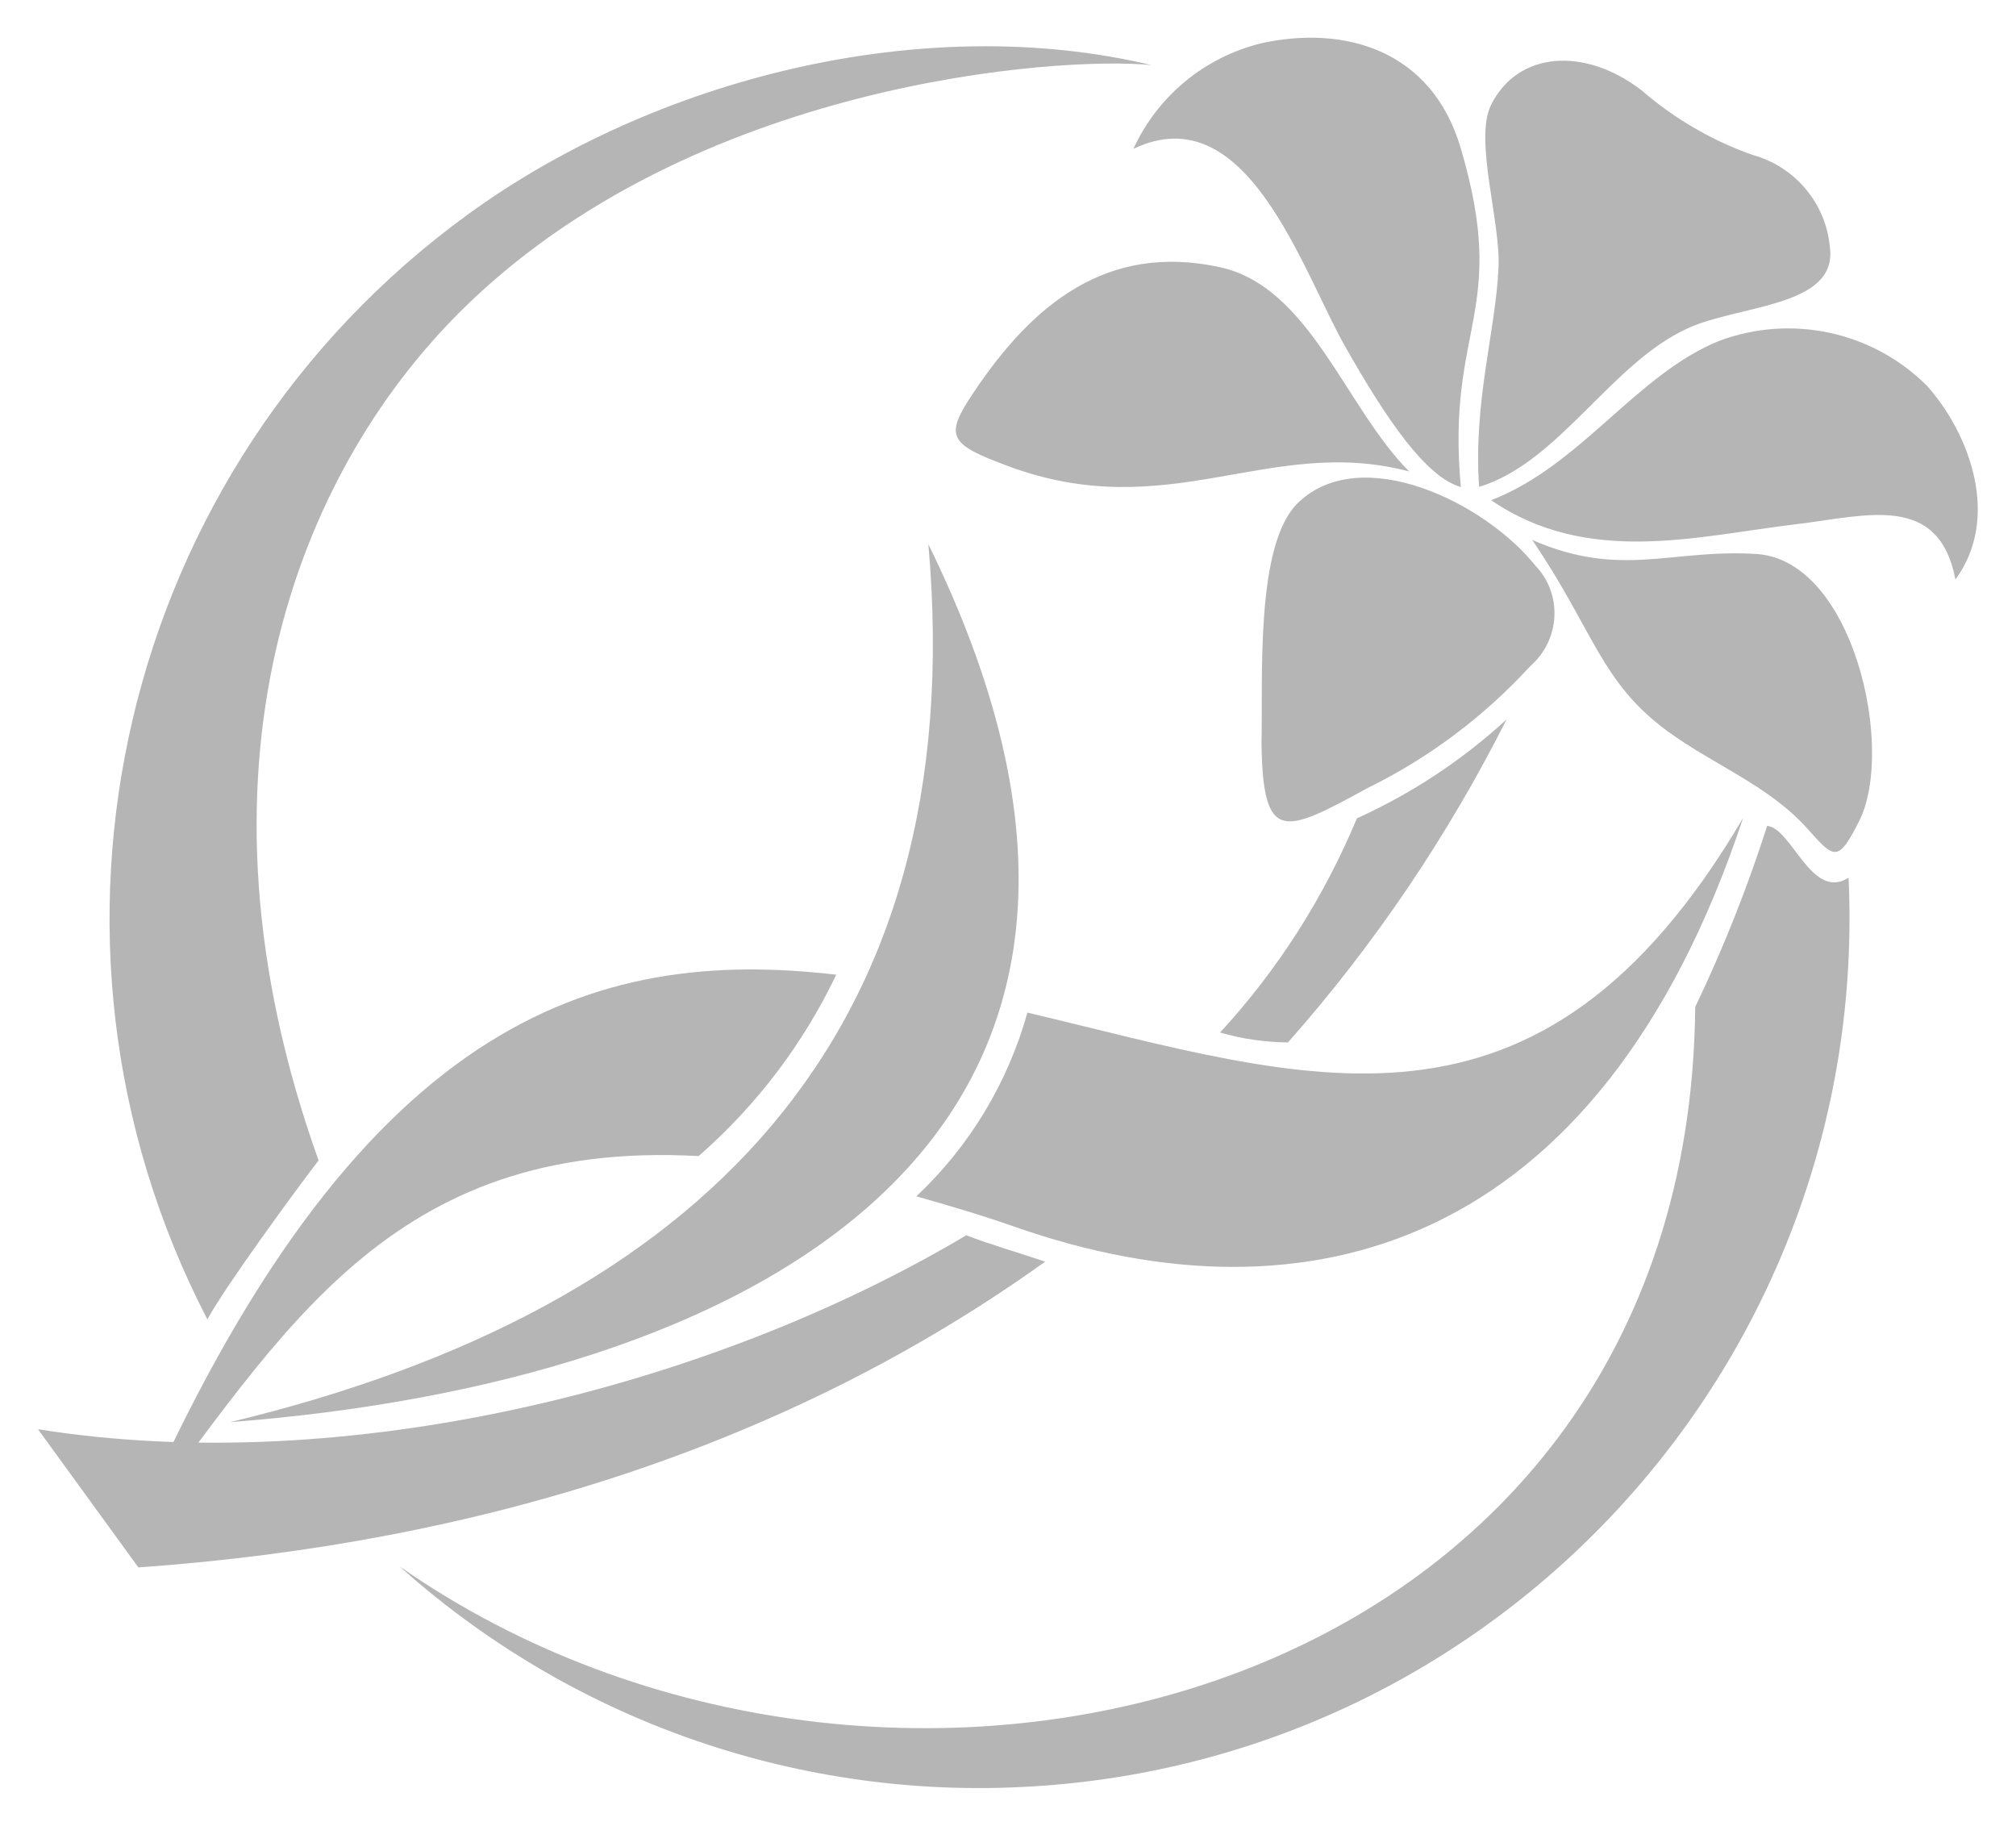 <?xml version="1.0" encoding="utf-8"?>
<!-- Generator: Adobe Illustrator 24.1.0, SVG Export Plug-In . SVG Version: 6.00 Build 0)  -->
<svg version="1.1" id="Ebene_1" xmlns="http://www.w3.org/2000/svg" xmlns:xlink="http://www.w3.org/1999/xlink" x="0px" y="0px"
	 viewBox="0 0 53 48" style="enable-background:new 0 0 53 48;" xml:space="preserve">
<style type="text/css">
	.st0{fill:#B5B5B5;}
</style>
<g id="Gruppe_11435" transform="translate(-4.441 -5.921)">
	<g id="Gruppe_11434" transform="translate(47.501 0) rotate(54)">
		<path id="Pfad_9915" class="st0" d="M26.71,12.56c10.55,6.95,13.48,21.13,6.53,31.68c-3.29,5.01-8.42,8.52-14.28,9.78
			c14.78-5.11,22.88-25.28,8.13-36.2c-0.81-1.5-1.73-2.95-2.74-4.33C24.79,13,26.64,13.71,26.71,12.56z M10.74,54.29
			C-0.45,52.6-8.73,42.98-8.73,31.67c0-6.09,2.71-12.83,7.39-16.84c-1.6,1.79-6.77,10.02-5.44,18.52
			C-5.85,39.3-1.41,46.4,9.08,49.47C9.37,50.45,10.3,53.35,10.74,54.29L10.74,54.29z"/>
		<path id="Pfad_9916" class="st0" d="M13.16,14.33c0.65-2.46-0.44-5.04,0.14-7.33c0.55-1.95,2.18-3.4,4.18-3.71
			c1.69-0.16,3.93,0.48,4.54,2.39c-2.11-0.99-2.73,0.91-3.64,2.54C17.11,10.49,16.07,13.29,13.16,14.33L13.16,14.33z M6.76,4.8
			c1.11-0.26,2.16-0.72,3.09-1.36c0.91-0.73,2.17-0.82,3.17-0.22c1.39,0.76-0.19,2.82-0.48,4.28c-0.44,2.18,0.87,4.81,0.15,6.88
			c-1.89-1.18-3.06-2.76-4.35-3.79C7.41,9.83,5.22,9.13,4.75,8.22C4.03,6.84,4.94,5.34,6.76,4.8L6.76,4.8z M25.67,11.46
			c0.57,1.11,0.41,1.11-0.65,1.22c-1.49,0.15-2.78,1-4.2,1.46c-2.1,0.68-3.27,0.02-6.18-0.07c2.2-1.29,2.34-2.84,3.77-4.56
			C20.04,7.56,24.69,9.57,25.67,11.46L25.67,11.46z M11.28,15.63C8.93,16,5.81,14.88,4,16.51c-2.24,2.01-2.1,4.53-1.13,7.16
			c0.48,1.32,0.72,1.32,2.08,0.42C8.73,21.59,8.33,18.04,11.28,15.63L11.28,15.63z M10.23,18.47c0.21,1.56,3.19,3.46,4.55,4.5
			c2.17,1.53,2.27,0.91,2.59-1.56c0.31-1.78,0.28-3.59-0.08-5.36c-0.09-1-0.97-1.75-1.97-1.66c-0.03,0-0.06,0.01-0.09,0.01
			C13.1,14.5,9.92,16.2,10.23,18.47L10.23,18.47z M12.41,14.77c-3.65-2.17-2.95-3.72-7.2-5.23c-2.57-0.92-4.44,0.6-5.32,2.62
			c-0.58,1.42-0.48,3.02,0.27,4.35c0.6-3.26,5.21-1.7,7.48-1.45C9.83,15.31,11.67,15.36,12.41,14.77L12.41,14.77z"/>
		<path id="Pfad_9917" class="st0" d="M14.06,59.1C6.61,46.49,8.8,40.29,13.13,35.59c0.96,1.77,1.55,3.72,1.73,5.73
			C9.7,47.65,12.24,52.94,14.06,59.1z M16.89,32.11c5.73-4.93,11.16-8.48,6.92-18.23c7,9.77,4.09,17.2-2.55,21.8
			c-0.81,0.56-1.49,1.09-2.18,1.63C18.84,35.41,18.08,33.61,16.89,32.11L16.89,32.11z"/>
		<path id="Pfad_9918" class="st0" d="M13.28,55.39c6.97-11.32,9.61-25.37-7.88-28.41C16.53,33.66,18.14,43.64,13.28,55.39z"/>
		<path id="Pfad_9919" class="st0" d="M18.06,17.39c1.57,3.05,2.75,6.29,3.49,9.64c-0.36,0.48-0.78,0.92-1.26,1.29
			c-0.44-2.2-1.27-4.3-2.44-6.22C18.17,20.55,18.24,18.96,18.06,17.39z M20.68,36.85c0.56-0.36,1.2-0.86,1.78-1.27
			c-0.05,8.27-2.75,16.38-7.51,24.01h-4.49C16.24,53.83,19.96,44.7,20.68,36.85z"/>
	</g>
</g>
</svg>
